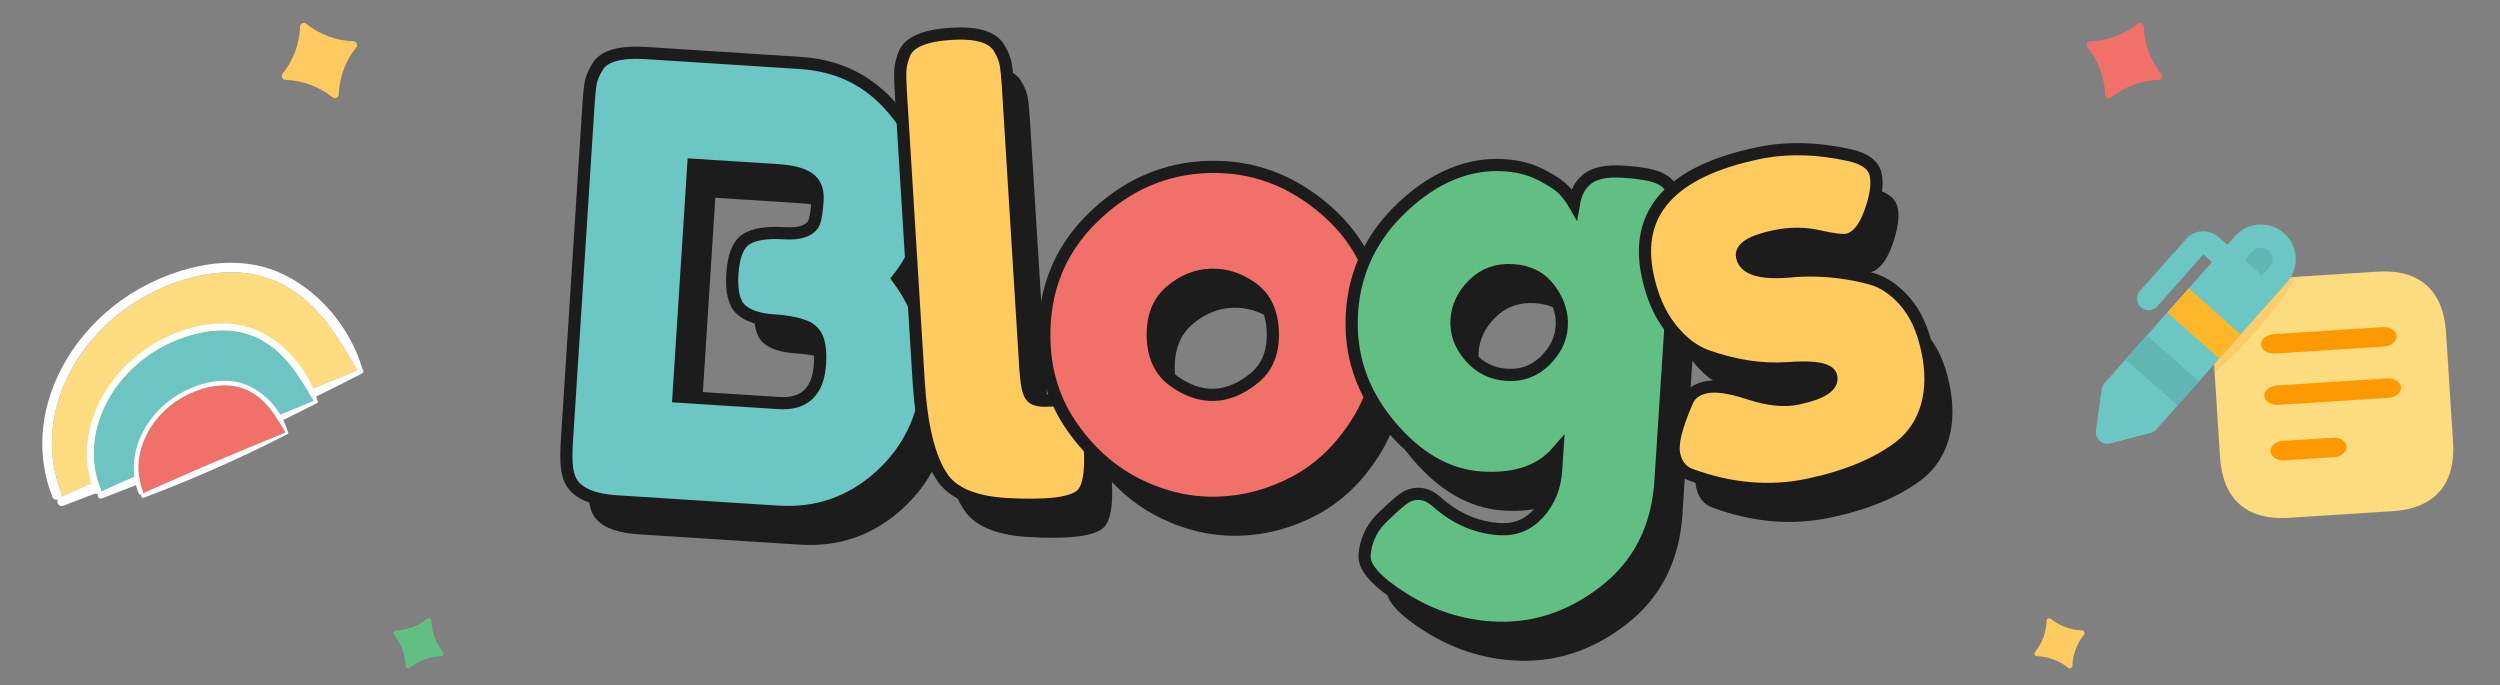 <svg xmlns="http://www.w3.org/2000/svg" width="821" height="225" viewBox="0 0 821 225" fill="none"><rect x="0" y="0" width="821" height="225" fill="#808080" stroke="none"/><path d="M20.145 163.11C20.298 162.772 20.344 162.375 20.167 161.941C9.88 135.748 26.156 107.316 51.21 95.48C63.84 89.494 78.628 86.9 91.148 92.594C103.848 98.39 110.675 109.99 117.43 121.629C84.869 134.805 52.233 148.739 20.145 163.11Z" fill="#FCDC7E"></path><path d="M20.161 161.925C20.338 162.359 20.292 162.756 20.139 163.094C52.223 148.725 84.861 134.781 117.402 121.613C110.658 109.98 103.822 98.377 91.123 92.582C78.604 86.888 63.818 89.482 51.189 95.467C26.149 107.306 9.874 135.736 20.161 161.925ZM20.831 166.071C19.385 166.619 18.477 165.091 19.001 164.02C18.301 164.214 17.519 164.028 17.199 163.174C6.497 135.869 23.003 105.956 49.007 93.104C62.217 86.571 77.906 83.66 91.233 89.274C104.325 94.789 115.004 107.409 119.017 121.163C119.013 121.203 119.025 121.235 119.02 121.275C119.449 121.564 119.512 122.339 118.859 122.663C87.279 138.891 53.878 153.64 20.831 166.071Z" fill="white"></path><path d="M33.02 161.509C33.13 161.265 33.163 160.98 33.036 160.668C25.634 141.821 37.345 121.362 55.373 112.845C64.461 108.538 75.102 106.672 84.111 110.769C93.249 114.94 98.161 123.286 103.021 131.661C79.593 141.142 56.109 151.168 33.02 161.509Z" fill="#6CC5C2"></path><path d="M33.03 160.657C33.157 160.969 33.124 161.254 33.014 161.498C56.1 151.158 79.585 141.125 103 131.65C98.148 123.279 93.228 114.931 84.091 110.76C75.083 106.664 64.444 108.53 55.356 112.836C37.339 121.355 25.628 141.812 33.03 160.657ZM33.512 163.639C32.471 164.034 31.818 162.935 32.195 162.164C31.691 162.303 31.129 162.169 30.899 161.555C23.198 141.908 35.075 120.384 53.786 111.136C63.291 106.435 74.58 104.341 84.17 108.38C93.59 112.349 101.275 121.429 104.162 131.326C104.159 131.354 104.167 131.378 104.164 131.406C104.473 131.615 104.518 132.172 104.048 132.405C81.325 144.082 57.291 154.695 33.512 163.639Z" fill="white"></path><path d="M46.961 162.002C47.035 161.839 47.057 161.648 46.972 161.439C42.021 148.836 49.854 135.154 61.909 129.458C67.987 126.578 75.103 125.33 81.128 128.07C87.239 130.859 90.524 136.441 93.774 142.041C78.106 148.382 62.402 155.087 46.961 162.002Z" fill="#F0706A"></path><path d="M46.97 161.431C47.055 161.64 47.033 161.831 46.959 161.993C62.398 155.079 78.103 148.369 93.762 142.033C90.517 136.435 87.227 130.852 81.116 128.063C75.092 125.324 67.977 126.572 61.9 129.451C49.851 135.149 42.02 148.829 46.97 161.431ZM47.292 163.426C46.596 163.69 46.159 162.954 46.411 162.439C46.074 162.532 45.698 162.443 45.544 162.032C40.395 148.893 48.337 134.499 60.85 128.314C67.207 125.171 74.756 123.77 81.169 126.471C87.469 129.126 92.608 135.198 94.539 141.816C94.537 141.835 94.543 141.851 94.54 141.87C94.747 142.009 94.777 142.382 94.463 142.538C79.267 150.347 63.194 157.444 47.292 163.426Z" fill="white"></path><g clip-path="url(#clip0_2059_10570)"><path d="M302.102 102.33C309.402 112.21 312.682 122.98 311.932 134.63C310.802 148 305.502 158.92 296.012 167.39C286.522 175.86 275.422 179.68 262.702 178.87L209.872 175.48C200.502 174.88 195.172 171.98 193.892 166.79C193.232 164.46 193.052 160.96 193.352 156.27L200.502 44.79C200.712 41.58 200.962 39.24 201.252 37.78C201.552 36.32 202.292 34.62 203.492 32.68C205.602 29.18 210.932 27.71 219.512 28.26L270.132 31.51C282.452 32.3 292.482 37.25 300.242 46.35C308.382 55.61 312.072 66.34 311.292 78.52C310.732 87.35 307.662 95.29 302.102 102.33ZM276.512 130.34C276.722 127.13 276.512 124.56 275.892 122.64C275.272 120.72 274.122 119.3 272.432 118.38C269.822 117.14 266.112 116.36 261.282 116.05C256.462 115.74 252.902 114.57 250.612 112.54C248.322 110.51 247.362 106.58 247.732 100.76C248.102 94.93 249.592 91.17 252.192 89.45C254.792 87.74 258.962 87.06 264.722 87.43C270.072 87.77 273.382 86.57 274.632 83.83C275.132 82.38 275.482 79.99 275.702 76.64C275.912 73.29 274.962 70.88 272.842 69.4C270.722 67.92 267.442 67.04 263.032 66.75L234.912 64.95L230.032 141.08L262.972 143.19C271.412 143.73 275.922 139.45 276.512 130.34Z" fill="#1C1C1C"></path><path d="M303.031 40.7C302.841 37.62 302.801 35.3 302.901 33.75C303.011 32.2 303.461 30.39 304.281 28.32C305.931 24.59 311.041 22.46 319.611 21.93C327.781 21.42 332.981 22.92 335.211 26.41C336.411 28.35 337.151 30.12 337.451 31.72C337.751 33.31 338.001 35.65 338.191 38.73L343.951 131.74C344.251 136.56 344.841 139.58 345.721 140.81C346.601 142.03 348.421 142.56 351.161 142.39C353.901 142.22 355.751 142.21 356.701 142.35C357.651 142.49 358.821 142.99 360.221 143.85C363.011 145.43 364.641 150.1 365.121 157.86C365.641 166.3 364.621 171.54 362.061 173.58C358.721 176.21 350.451 177.12 337.221 176.33C326.821 175.63 319.921 172.63 316.501 167.33C312.341 161 309.821 150.67 308.931 136.34L303.031 40.7Z" fill="#1C1C1C"></path><path d="M365.942 82.46C376.912 71.67 389.632 66.07 404.122 65.65C418.612 65.23 431.562 70.06 443.002 80.14C454.432 90.22 460.382 103.3 460.842 119.4C461.162 130.54 458.562 140.51 453.042 149.33C447.522 158.15 440.702 164.72 432.572 169.05C424.442 173.38 415.952 175.67 407.092 175.93C398.242 176.19 389.592 174.25 381.152 170.13C372.712 166.01 365.512 159.78 359.572 151.42C353.622 143.07 350.502 133.53 350.192 122.79C349.732 106.68 354.982 93.24 365.942 82.46ZM392.662 135.95C397.052 139.11 401.452 140.63 405.882 140.5C410.312 140.37 414.682 138.57 419.012 135.09C423.342 131.61 425.412 126.58 425.222 120.01C425.032 113.44 422.812 108.6 418.562 105.5C414.312 102.4 409.772 100.92 404.942 101.06C400.112 101.2 395.662 103.01 391.612 106.48C387.552 109.95 385.612 114.94 385.802 121.45C385.982 127.96 388.272 132.79 392.662 135.95Z" fill="#1C1C1C"></path><path d="M518.651 159.19C513.131 165.56 504.811 168.38 493.701 167.66C482.581 166.94 472.501 161.15 463.461 150.28C454.411 139.41 450.331 127.15 451.211 113.49C452.091 99.83 457.751 88.16 468.191 78.48C478.631 68.8 489.681 64.34 501.331 65.09C505.881 65.38 509.981 66.49 513.621 68.4C517.261 70.32 519.741 72.02 521.051 73.52C522.371 75.02 523.391 76.39 524.111 77.65C524.751 73.93 526.311 71.17 528.781 69.38C531.251 67.59 535.091 66.86 540.321 67.2C545.551 67.54 549.331 68.18 551.691 69.14C554.051 70.1 555.671 71.58 556.551 73.59C557.431 75.6 557.921 77.34 558.031 78.83C558.141 80.32 558.091 82.6 557.891 85.68L552.521 168.84C551.531 184.24 545.371 196.31 534.051 205.06C522.731 213.81 510.371 217.75 496.981 216.89C486.801 216.23 477.251 213.13 468.331 207.58C459.411 202.03 455.081 197.25 455.341 193.23C455.681 188.01 457.981 183.52 462.261 179.76C464.981 177.11 467.091 175.3 468.561 174.32C470.041 173.34 471.711 172.91 473.581 173.03C475.451 173.15 477.341 174.08 479.251 175.82C485.361 181.19 492.161 184.12 499.661 184.6C504.751 184.93 509.031 183.19 512.501 179.38C515.971 175.57 517.891 170.85 518.251 165.23L518.651 159.19ZM485.551 115.81C485.271 120.16 486.721 124.19 489.911 127.89C493.101 131.59 497.141 133.6 502.031 133.92C506.921 134.24 511.081 132.72 514.531 129.38C517.971 126.04 519.831 122.26 520.101 118.04C520.371 113.82 519.091 109.77 516.241 105.89C513.401 102.01 509.371 99.9 504.141 99.56C498.921 99.22 494.581 100.76 491.141 104.17C487.691 107.57 485.831 111.46 485.551 115.81Z" fill="#1C1C1C"></path><path d="M562.341 166.68C559.511 165.63 557.741 163.4 557.011 159.99C556.291 156.58 557.681 150.87 561.201 142.85C562.171 140.31 564.261 138.7 567.481 138.02C570.701 137.34 575.401 138.02 581.601 140.07C587.791 142.12 593.121 142.67 597.591 141.73C605.601 140.04 609.271 137.61 608.601 134.46C608.071 131.97 603.281 131.06 594.241 131.74C585.721 132.31 576.861 130.96 567.671 127.69C563.361 126.13 559.431 123.09 555.861 118.56C552.301 114.04 549.781 108.29 548.311 101.33C543.921 80.591 555.971 67.201 584.461 61.17C593.781 59.2 603.841 59.401 614.631 61.781C619.671 62.91 622.521 65.05 623.191 68.201C623.861 71.35 623.231 75.531 621.321 80.74C619.401 85.951 616.941 88.871 613.921 89.51C612.341 89.841 609.211 89.481 604.531 88.41C599.851 87.341 595.011 87.341 590.021 88.391C582.271 90.031 578.711 92.3 579.321 95.18C580.151 99.121 585.161 100.73 594.341 100.03C603.201 99.121 612.131 99.831 621.131 102.18C625.331 103.21 629.181 105.72 632.701 109.71C636.221 113.7 638.701 119.11 640.141 125.93C641.591 132.76 641.531 138.84 639.991 144.17C638.441 149.51 635.621 153.84 631.531 157.17C623.991 163.02 613.881 167.28 601.221 169.96C588.531 172.66 575.581 171.56 562.341 166.68Z" fill="#1C1C1C"></path><path d="M294.881 91.5C302.181 101.38 305.461 112.15 304.711 123.8C303.581 137.17 298.281 148.09 288.791 156.56C279.301 165.03 268.201 168.85 255.481 168.04L202.651 164.65C193.281 164.05 187.951 161.15 186.671 155.96C186.011 153.63 185.831 150.13 186.131 145.44L193.291 33.96C193.501 30.75 193.751 28.41 194.041 26.95C194.341 25.49 195.081 23.79 196.281 21.85C198.391 18.35 203.721 16.88 212.301 17.43L262.921 20.68C275.241 21.47 285.271 26.42 293.031 35.52C301.171 44.78 304.861 55.51 304.081 67.69C303.511 76.52 300.441 84.46 294.881 91.5ZM269.291 119.51C269.501 116.3 269.291 113.73 268.671 111.81C268.051 109.89 266.901 108.47 265.211 107.55C262.601 106.31 258.891 105.53 254.061 105.22C249.241 104.91 245.681 103.74 243.391 101.71C241.101 99.68 240.141 95.75 240.511 89.93C240.881 84.1 242.371 80.34 244.971 78.62C247.571 76.91 251.741 76.23 257.501 76.6C262.851 76.94 266.161 75.74 267.411 73C267.911 71.55 268.261 69.16 268.481 65.81C268.691 62.46 267.741 60.05 265.621 58.57C263.501 57.09 260.221 56.21 255.811 55.92L227.691 54.12L222.811 130.25L255.751 132.36C264.191 132.9 268.701 128.62 269.291 119.51Z" fill="#6CC7C4" stroke="#1C1C1C" stroke-width="4" stroke-miterlimit="10"></path><path d="M295.81 29.87C295.62 26.79 295.58 24.47 295.68 22.92C295.79 21.37 296.24 19.56 297.06 17.49C298.71 13.76 303.82 11.63 312.39 11.1C320.56 10.59 325.76 12.09 327.99 15.58C329.19 17.52 329.93 19.29 330.23 20.89C330.53 22.48 330.78 24.82 330.97 27.9L336.73 120.91C337.03 125.73 337.62 128.75 338.5 129.98C339.38 131.2 341.2 131.73 343.94 131.56C346.68 131.39 348.53 131.38 349.48 131.52C350.43 131.66 351.6 132.16 353 133.02C355.79 134.6 357.42 139.27 357.9 147.03C358.42 155.47 357.4 160.71 354.84 162.75C351.5 165.38 343.23 166.29 330 165.5C319.6 164.8 312.7 161.8 309.28 156.5C305.12 150.17 302.6 139.84 301.71 125.51L295.81 29.87Z" fill="#FFCB5E" stroke="#1C1C1C" stroke-width="4" stroke-miterlimit="10"></path><path d="M358.73 71.63C369.7 60.84 382.42 55.24 396.91 54.82C411.4 54.4 424.35 59.23 435.79 69.31C447.22 79.39 453.17 92.47 453.63 108.57C453.95 119.71 451.35 129.68 445.83 138.5C440.31 147.32 433.49 153.89 425.36 158.22C417.23 162.55 408.74 164.84 399.88 165.1C391.03 165.36 382.38 163.42 373.94 159.3C365.5 155.18 358.3 148.95 352.36 140.59C346.41 132.24 343.29 122.7 342.98 111.96C342.51 95.85 347.76 82.41 358.73 71.63ZM385.44 125.12C389.83 128.28 394.23 129.8 398.66 129.67C403.09 129.54 407.46 127.74 411.79 124.26C416.12 120.78 418.19 115.75 418 109.18C417.81 102.61 415.59 97.77 411.34 94.67C407.09 91.57 402.55 90.09 397.72 90.23C392.89 90.37 388.44 92.18 384.39 95.65C380.33 99.12 378.39 104.11 378.58 110.62C378.76 117.13 381.05 121.96 385.44 125.12Z" fill="#F1706A" stroke="#1C1C1C" stroke-width="4" stroke-miterlimit="10"></path><path d="M511.43 148.36C505.91 154.73 497.59 157.55 486.48 156.83C475.36 156.11 465.28 150.32 456.24 139.45C447.19 128.58 443.11 116.32 443.99 102.66C444.87 89 450.53 77.33 460.97 67.65C471.41 57.97 482.46 53.51 494.11 54.26C498.66 54.55 502.76 55.66 506.4 57.57C510.04 59.49 512.52 61.19 513.83 62.69C515.15 64.19 516.17 65.56 516.89 66.82C517.53 63.1 519.09 60.34 521.56 58.55C524.03 56.76 527.87 56.03 533.1 56.37C538.33 56.71 542.11 57.35 544.47 58.31C546.83 59.27 548.45 60.75 549.33 62.76C550.21 64.77 550.7 66.51 550.81 68C550.92 69.49 550.87 71.77 550.67 74.85L545.3 158.01C544.31 173.41 538.15 185.48 526.83 194.23C515.51 202.98 503.15 206.92 489.76 206.06C479.58 205.4 470.03 202.3 461.11 196.75C452.19 191.2 447.86 186.42 448.12 182.4C448.46 177.18 450.76 172.69 455.04 168.93C457.76 166.28 459.87 164.47 461.34 163.49C462.82 162.51 464.49 162.08 466.36 162.2C468.23 162.32 470.12 163.25 472.03 164.99C478.14 170.36 484.94 173.29 492.44 173.77C497.53 174.1 501.81 172.36 505.28 168.55C508.75 164.74 510.67 160.02 511.03 154.4L511.43 148.36ZM478.33 104.98C478.05 109.33 479.5 113.36 482.69 117.06C485.88 120.76 489.92 122.77 494.81 123.09C499.7 123.41 503.86 121.89 507.31 118.55C510.75 115.21 512.61 111.43 512.88 107.21C513.15 102.99 511.87 98.94 509.02 95.06C506.18 91.18 502.15 89.07 496.92 88.73C491.7 88.39 487.36 89.93 483.92 93.34C480.48 96.74 478.61 100.63 478.33 104.98Z" fill="#62BF83" stroke="#1C1C1C" stroke-width="4" stroke-miterlimit="10"></path><path d="M555.12 155.85C552.29 154.8 550.52 152.57 549.79 149.16C549.07 145.75 550.46 140.04 553.98 132.02C554.95 129.48 557.04 127.87 560.26 127.19C563.48 126.51 568.18 127.19 574.38 129.24C580.57 131.29 585.9 131.84 590.37 130.9C598.38 129.21 602.05 126.78 601.38 123.63C600.85 121.14 596.06 120.23 587.02 120.91C578.5 121.48 569.64 120.13 560.45 116.86C556.14 115.3 552.21 112.26 548.64 107.73C545.08 103.21 542.56 97.46 541.09 90.5C536.7 69.76 548.75 56.37 577.24 50.34C586.56 48.37 596.62 48.57 607.41 50.95C612.45 52.08 615.3 54.22 615.97 57.37C616.64 60.52 616.01 64.7 614.1 69.91C612.18 75.12 609.72 78.04 606.7 78.68C605.12 79.01 601.99 78.65 597.31 77.58C592.63 76.51 587.79 76.51 582.8 77.56C575.05 79.2 571.49 81.47 572.1 84.35C572.93 88.29 577.94 89.9 587.12 89.2C595.98 88.29 604.91 89 613.91 91.35C618.11 92.38 621.96 94.89 625.48 98.88C629 102.87 631.48 108.28 632.92 115.1C634.37 121.93 634.31 128.01 632.77 133.34C631.22 138.68 628.4 143.01 624.31 146.34C616.77 152.19 606.66 156.45 594 159.13C581.32 161.83 568.36 160.73 555.12 155.85Z" fill="#FFCB5E" stroke="#1C1C1C" stroke-width="4" stroke-miterlimit="10"></path></g><path d="M100.57 7.816C99.77 7.174 98.582 7.72 98.547 8.745C98.356 14.385 96.346 19.811 92.816 24.214C92.175 25.014 92.721 26.202 93.745 26.237C99.385 26.428 104.812 28.438 109.214 31.968C110.014 32.609 111.203 32.063 111.237 31.039C111.428 25.399 113.439 19.973 116.968 15.57C117.61 14.77 117.064 13.581 116.039 13.547C110.399 13.356 104.973 11.345 100.57 7.816Z" fill="#FFCA60"></path><path d="M140.318 203.21C140.851 202.783 141.644 203.147 141.667 203.83C141.794 207.59 143.134 211.208 145.487 214.143C145.915 214.676 145.551 215.468 144.868 215.491C141.108 215.619 137.49 216.959 134.555 219.312C134.022 219.74 133.23 219.376 133.206 218.693C133.079 214.933 131.739 211.315 129.386 208.38C128.958 207.847 129.322 207.054 130.005 207.031C133.765 206.904 137.383 205.564 140.318 203.21Z" fill="#62BF83"></path><path d="M701.985 7.816C702.785 7.174 703.973 7.72 704.008 8.745C704.199 14.385 706.209 19.811 709.739 24.214C710.38 25.014 709.834 26.202 708.81 26.237C703.17 26.428 697.743 28.438 693.34 31.968C692.541 32.609 691.352 32.063 691.317 31.039C691.127 25.399 689.116 19.973 685.586 15.57C684.945 14.77 685.491 13.581 686.516 13.547C692.155 13.356 697.582 11.345 701.985 7.816Z" fill="#F1706A"></path><path d="M673.467 203.21C672.934 202.783 672.142 203.147 672.119 203.83C671.991 207.59 670.651 211.208 668.298 214.143C667.87 214.676 668.234 215.468 668.917 215.491C672.677 215.619 676.295 216.959 679.23 219.312C679.763 219.74 680.556 219.376 680.579 218.693C680.706 214.933 682.046 211.315 684.399 208.38C684.827 207.847 684.463 207.054 683.78 207.031C680.02 206.904 676.402 205.564 673.467 203.21Z" fill="#FFCA60"></path><path d="M803.28 109.116L805.587 145.256C806.401 158.012 800.567 166.922 785.686 167.872L751.672 170.044C736.791 170.994 729.87 162.898 729.056 150.143L726.748 114.003C725.934 101.248 731.768 92.337 746.649 91.387L780.663 89.215C795.545 88.265 802.465 96.361 803.28 109.116Z" fill="#FCDC7E"></path><path d="M782.798 113.819L747.192 116.092C744.759 116.248 742.649 114.931 742.538 113.188C742.426 111.445 744.352 109.87 746.785 109.715L782.39 107.441C784.823 107.286 786.933 108.603 787.045 110.346C787.156 112.089 785.231 113.664 782.798 113.819Z" fill="#FF9901"></path><path d="M784.204 130.658L748.286 132.951C745.831 133.108 743.704 131.792 743.592 130.049C743.481 128.306 745.424 126.73 747.878 126.574L783.797 124.28C786.251 124.124 788.379 125.439 788.49 127.182C788.601 128.926 786.658 130.501 784.204 130.658Z" fill="#FF9901"></path><path d="M766.623 150.115L750.013 151.176C747.743 151.321 745.768 149.996 745.657 148.252C745.545 146.509 747.336 144.943 749.606 144.798L766.216 143.738C768.486 143.593 770.46 144.918 770.572 146.661C770.683 148.405 768.893 149.97 766.623 150.115Z" fill="#FF9901"></path><path d="M726.851 119.814C727.646 120.501 726.303 123.376 729.277 120.392C732.921 117.311 737.417 112.746 741.776 107.702C746.135 102.657 750 97.546 752.52 93.493C755.04 89.44 752.161 91.455 751.366 90.768C747.715 90.207 751.924 86.748 748.28 89.829C744.635 92.911 740.139 97.476 735.78 102.52C731.421 107.565 732.428 107.724 729.908 111.777C727.388 115.83 726.056 119.127 726.851 119.814Z" fill="#F79421" fill-opacity="0.2"></path><path d="M738.788 80.478C738.682 80.49 738.586 80.541 738.518 80.622L738.236 80.958C736.894 82.553 736.264 84.629 736.492 86.701C736.504 86.805 736.559 86.899 736.645 86.959L739.561 89.003L743.681 92.072C743.91 92.243 744.231 92.214 744.425 92.004C746.75 89.502 747.872 86.112 747.498 82.717L747.476 82.513C747.455 82.323 747.34 82.155 747.173 82.064C744.692 80.718 741.826 80.143 739.02 80.452L738.788 80.478Z" fill="#5FB6B3"></path><path fill-rule="evenodd" clip-rule="evenodd" d="M751.048 92.687C755.229 87.978 754.8 80.771 750.091 76.591C745.57 72.577 738.747 72.811 734.51 77.003L733.994 77.547L731.471 80.39L728.628 77.867C725.654 75.226 721.185 75.344 718.353 78.032L717.897 78.504L702.757 95.558C701.364 97.128 701.507 99.53 703.076 100.924C704.525 102.21 706.684 102.188 708.103 100.942L708.442 100.605L723.582 83.551L726.424 86.074L691.174 125.781C690.736 126.275 690.422 126.863 690.256 127.498L690.16 127.981L688.298 141.384C687.942 143.947 690.156 146.072 692.635 145.715L693.075 145.625L706.163 142.189C706.802 142.021 707.389 141.705 707.88 141.269L708.228 140.921L751.048 92.687ZM745.363 87.641L742.84 90.483L737.155 85.436L739.678 82.594C741.072 81.024 743.474 80.882 745.044 82.275C746.614 83.669 746.757 86.071 745.363 87.641Z" fill="#6CC6C3"></path><rect width="22.791" height="10.607" transform="matrix(-0.748 -0.663 -0.663 0.748 735.834 109.807)" fill="#FFB629"></rect><rect width="22.791" height="10.607" transform="matrix(-0.748 -0.663 -0.663 0.748 722.059 125.197)" fill="#5FB6B3"></rect><defs><clipPath id="clip0_2059_10570"><rect width="457.18" height="208" fill="white" transform="translate(184 9)"></rect></clipPath></defs></svg>